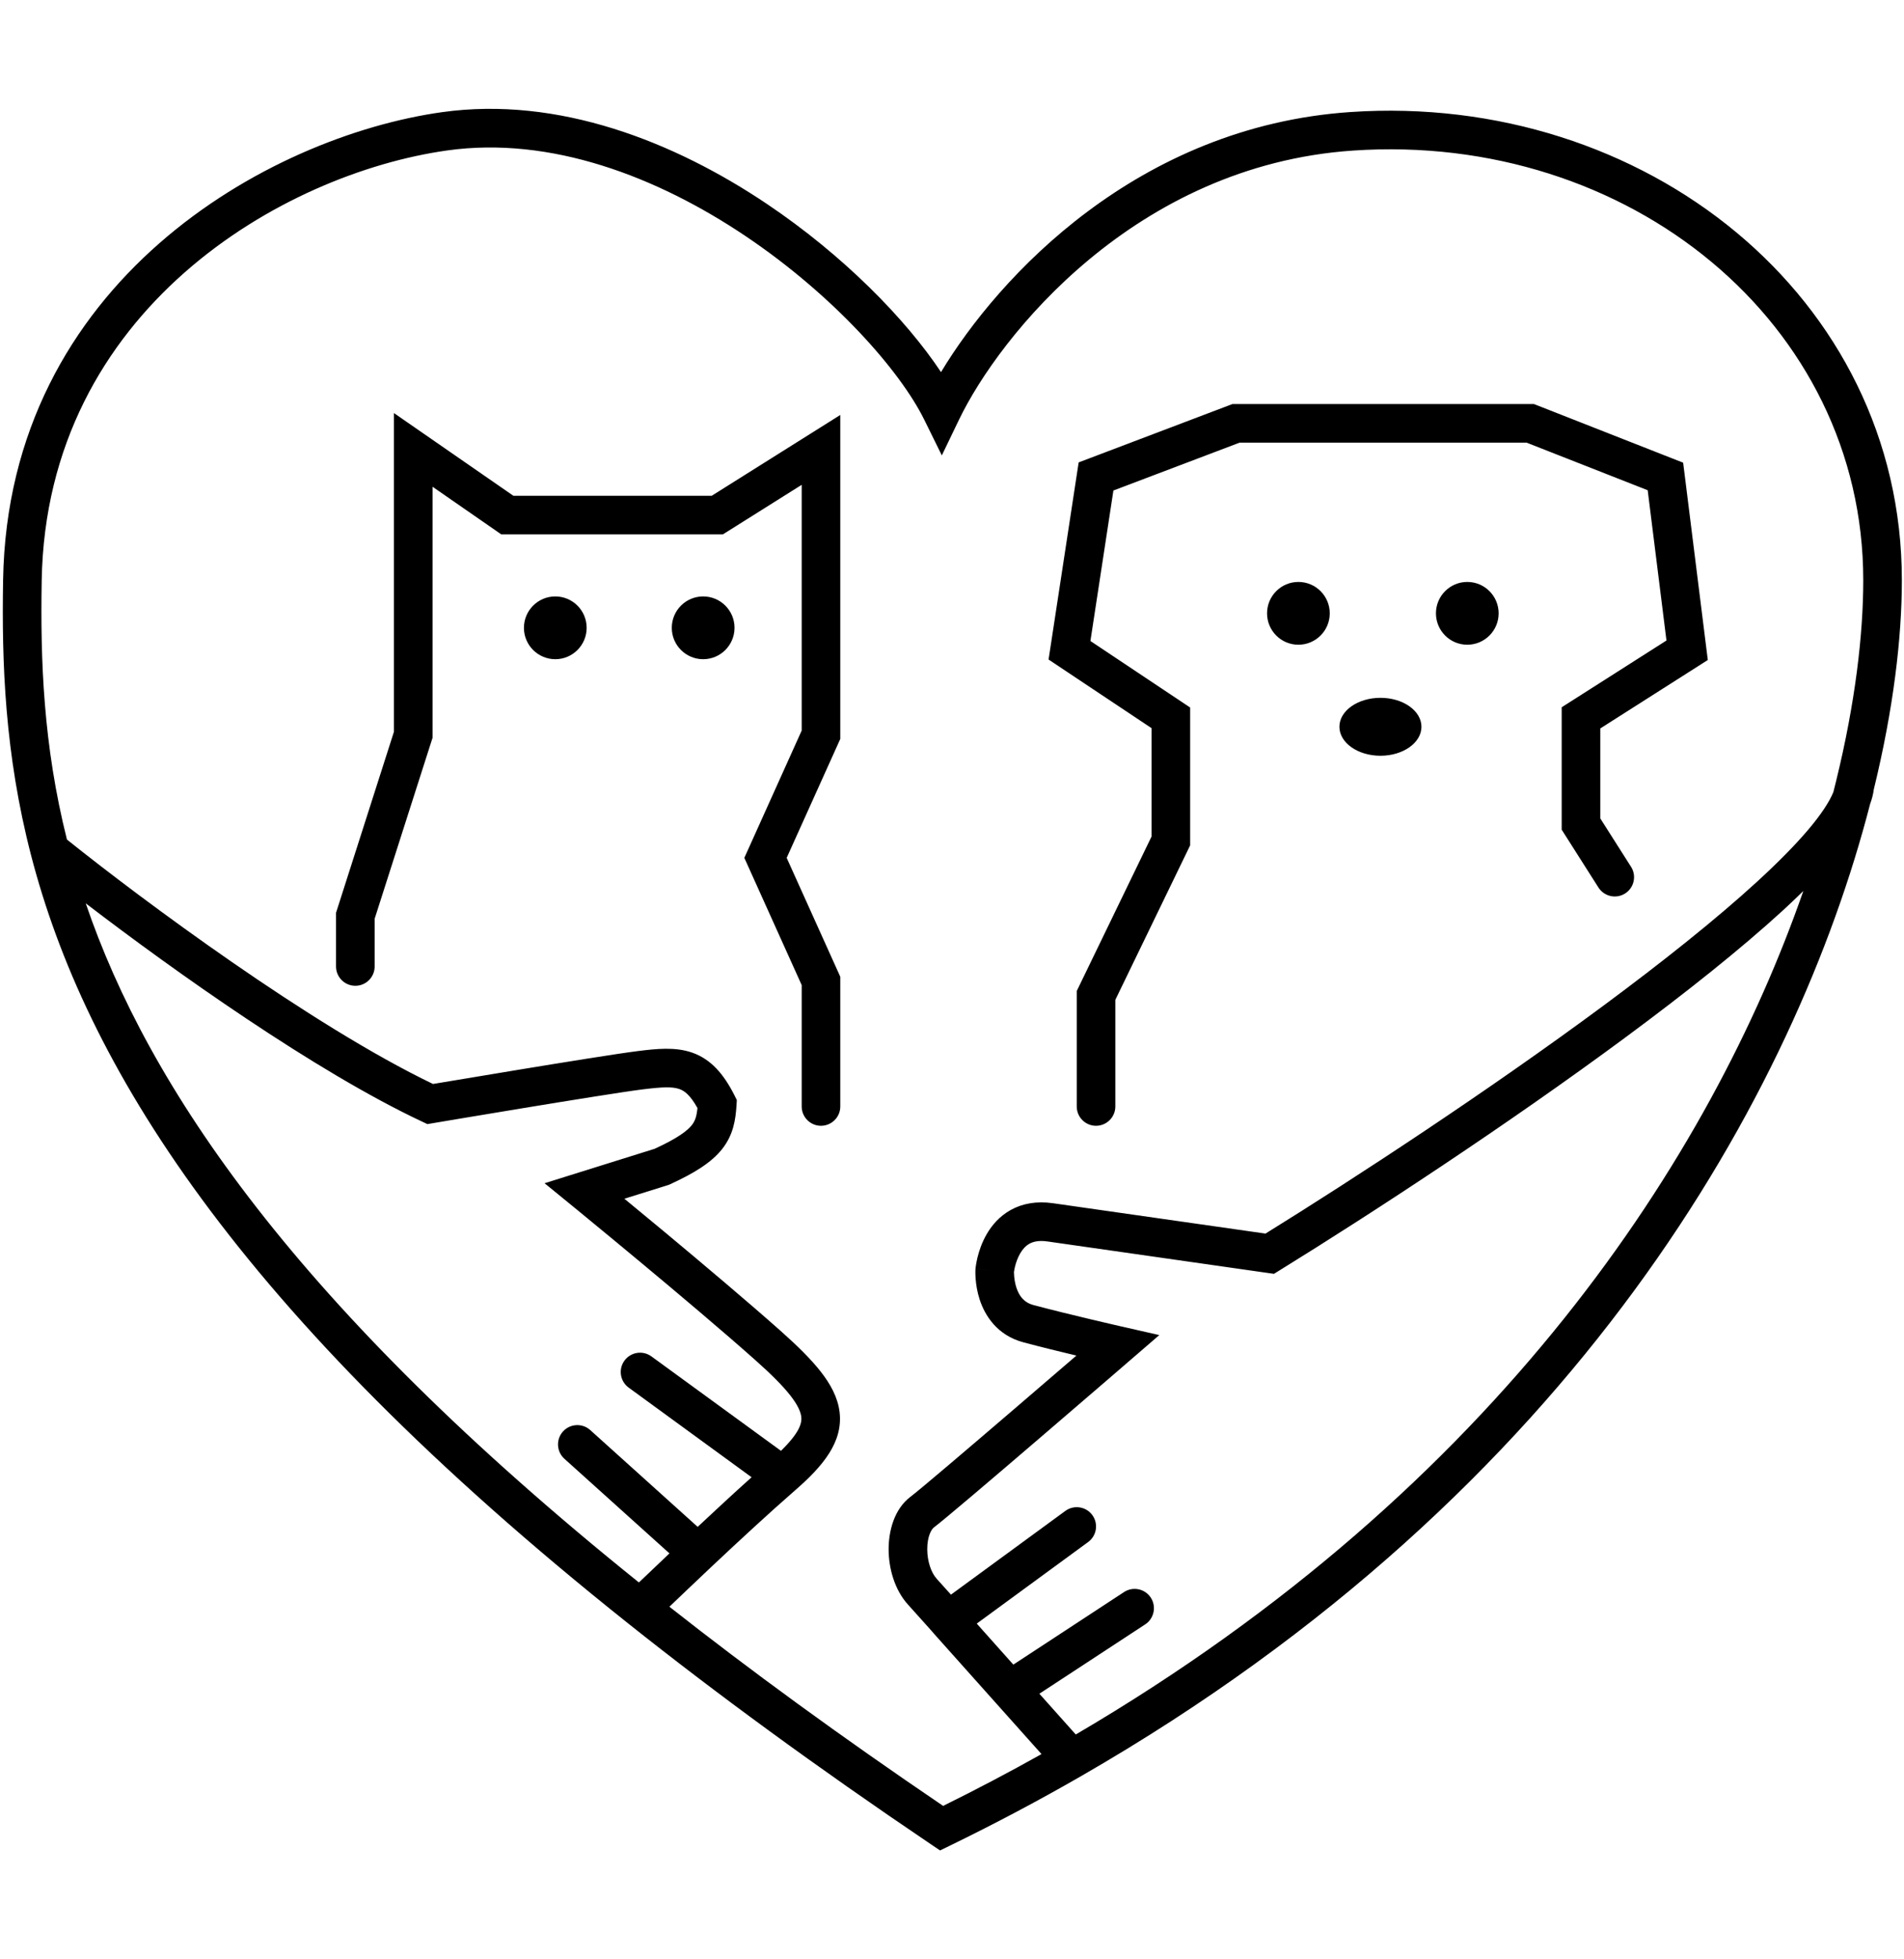 <svg xmlns="http://www.w3.org/2000/svg" fill="none" viewBox="0 0 70 72" height="72" width="70">
<path fill="black" d="M16.248 4.122C20.535 3.521 24.8 5.215 28.191 7.491C31.004 9.379 33.306 11.731 34.596 13.674C36.721 10.149 41.828 4.647 49.65 4.117C60.445 3.385 69.921 10.901 69.921 21.324C69.921 23.425 69.614 26.048 68.891 29.002C68.867 29.186 68.82 29.367 68.755 29.542C66.031 40.092 58.037 54.744 39.762 65.259C38.225 66.144 36.615 66.999 34.929 67.82L34.561 67.999L34.221 67.77C30.018 64.933 26.327 62.23 23.088 59.652C8.597 48.114 3.117 39.035 1.144 31.436C0.173 27.694 0.062 24.347 0.114 21.311C0.3 10.35 9.859 5.019 16.248 4.122ZM27.4 8.669C24.157 6.493 20.247 4.994 16.445 5.528C10.415 6.374 1.702 11.363 1.533 21.335C1.483 24.253 1.589 27.379 2.461 30.851C5.228 33.068 11.432 37.677 15.918 39.833C15.934 39.831 15.951 39.828 15.969 39.825C16.144 39.796 16.396 39.754 16.703 39.703C17.316 39.6 18.148 39.461 19.025 39.317C20.77 39.03 22.716 38.716 23.443 38.625C24.12 38.541 24.821 38.462 25.447 38.681C26.136 38.922 26.604 39.464 27.003 40.251L27.089 40.424L27.078 40.617C27.044 41.137 26.968 41.694 26.549 42.224C26.159 42.717 25.532 43.109 24.624 43.524L24.584 43.541L24.541 43.555L22.955 44.05C23.362 44.386 23.867 44.801 24.418 45.259C25.804 46.413 27.497 47.839 28.704 48.911C29.311 49.451 29.81 49.94 30.172 50.401C30.532 50.861 30.799 51.347 30.866 51.881C31.005 52.998 30.236 53.892 29.23 54.767C28.308 55.569 27.142 56.647 26.144 57.586C25.553 58.143 25.023 58.649 24.64 59.015C24.63 59.025 24.62 59.034 24.61 59.043C27.572 61.374 30.911 63.811 34.674 66.362C35.923 65.746 37.127 65.11 38.291 64.458L36.605 62.572L34.331 60.027L34.322 60.016C34.322 60.016 34.321 60.015 34.32 60.014C34.318 60.012 34.316 60.008 34.312 60.004C34.304 59.995 34.292 59.981 34.276 59.962C34.243 59.924 34.19 59.865 34.116 59.782C33.968 59.614 33.731 59.35 33.383 58.966C32.883 58.414 32.672 57.625 32.67 56.938C32.669 56.274 32.866 55.457 33.483 54.995C33.814 54.746 35.583 53.239 37.305 51.763C38.143 51.045 38.96 50.343 39.574 49.814C38.958 49.667 38.232 49.489 37.629 49.328C36.653 49.068 36.207 48.336 36.017 47.754C35.923 47.466 35.885 47.197 35.87 47.003C35.862 46.906 35.859 46.824 35.859 46.764C35.859 46.734 35.859 46.709 35.86 46.691C35.86 46.681 35.861 46.673 35.861 46.666V46.655L35.862 46.654V46.641L35.863 46.63L36.57 46.692L35.863 46.629V46.627C35.863 46.626 35.864 46.625 35.864 46.623C35.864 46.621 35.864 46.617 35.865 46.614C35.866 46.606 35.867 46.597 35.868 46.586C35.87 46.564 35.874 46.533 35.88 46.497C35.891 46.425 35.909 46.325 35.937 46.208C35.993 45.979 36.095 45.663 36.278 45.348C36.462 45.031 36.743 44.693 37.163 44.461C37.591 44.225 38.11 44.129 38.711 44.215L46.526 45.331C49.877 43.255 54.735 40.074 58.953 36.953C61.109 35.357 63.086 33.786 64.606 32.393C65.366 31.696 66.002 31.053 66.487 30.48C66.966 29.913 67.264 29.451 67.404 29.104C67.439 28.966 67.473 28.83 67.506 28.694C68.211 25.82 68.502 23.302 68.502 21.324C68.502 11.877 59.884 4.845 49.746 5.533C41.725 6.076 36.736 12.354 35.258 15.422L34.626 16.735L33.982 15.428C33.092 13.62 30.648 10.85 27.4 8.669ZM66.299 32.742C66.066 32.969 65.822 33.204 65.565 33.44C63.993 34.881 61.972 36.485 59.797 38.094C55.447 41.314 50.434 44.589 47.055 46.675L46.837 46.81L46.582 46.774L38.509 45.62C38.179 45.573 37.977 45.632 37.848 45.703C37.711 45.779 37.598 45.902 37.505 46.062C37.412 46.223 37.352 46.4 37.316 46.545C37.299 46.616 37.289 46.674 37.283 46.712C37.281 46.724 37.279 46.734 37.278 46.742C37.278 46.746 37.278 46.752 37.278 46.758C37.278 46.787 37.28 46.833 37.285 46.89C37.294 47.007 37.317 47.16 37.367 47.315C37.466 47.619 37.641 47.863 37.995 47.957C38.65 48.132 39.463 48.33 40.116 48.485C40.441 48.562 40.726 48.628 40.928 48.675C41.029 48.699 41.11 48.717 41.166 48.73C41.193 48.736 41.215 48.741 41.229 48.745C41.236 48.746 41.242 48.748 41.246 48.748C41.247 48.749 41.249 48.749 41.25 48.749H41.251L42.621 49.061L41.557 49.979L41.556 49.98C41.556 49.98 41.554 49.981 41.552 49.983L41.484 50.041C41.436 50.082 41.367 50.143 41.278 50.22C41.099 50.374 40.843 50.594 40.534 50.861C39.916 51.393 39.083 52.109 38.229 52.841C36.538 54.291 34.714 55.844 34.335 56.129C34.242 56.199 34.089 56.46 34.09 56.934C34.092 57.384 34.237 57.794 34.435 58.013C34.651 58.251 34.824 58.446 34.962 58.599L39.167 55.522C39.483 55.291 39.927 55.359 40.159 55.675C40.39 55.991 40.321 56.435 40.005 56.666L35.91 59.663L37.255 61.17L41.326 58.503C41.654 58.289 42.093 58.381 42.308 58.708C42.522 59.036 42.431 59.476 42.104 59.691L38.212 62.24L39.55 63.738C55.137 54.609 62.919 42.439 66.299 32.742ZM3.152 33.195C5.444 39.911 10.861 48.003 23.489 58.151C23.541 58.1 23.599 58.047 23.659 57.99C23.918 57.742 24.245 57.431 24.612 57.083L20.75 53.606C20.459 53.344 20.435 52.895 20.697 52.604C20.959 52.313 21.409 52.289 21.7 52.551L25.65 56.108C26.3 55.5 26.993 54.857 27.632 54.285L23.113 50.991C22.796 50.76 22.727 50.316 22.958 49.999C23.189 49.683 23.632 49.613 23.949 49.844L28.712 53.314C29.375 52.665 29.489 52.314 29.458 52.058C29.436 51.883 29.336 51.637 29.054 51.277C28.773 50.918 28.35 50.496 27.76 49.972C26.572 48.916 24.895 47.502 23.509 46.35C22.818 45.775 22.201 45.266 21.756 44.901C21.535 44.718 21.356 44.571 21.233 44.47C21.172 44.42 21.124 44.381 21.091 44.355C21.076 44.342 21.062 44.331 21.054 44.325C21.05 44.322 21.047 44.318 21.046 44.317L21.043 44.315L20.021 43.481L21.279 43.087L24.068 42.215C24.913 41.827 25.268 41.555 25.436 41.343C25.555 41.192 25.61 41.032 25.642 40.717C25.367 40.225 25.154 40.081 24.978 40.02C24.72 39.929 24.36 39.941 23.619 40.033C22.926 40.12 21.014 40.428 19.256 40.717C18.381 40.861 17.549 40.999 16.937 41.102C16.631 41.153 16.379 41.196 16.205 41.225C16.118 41.24 16.049 41.251 16.003 41.259C15.98 41.263 15.962 41.266 15.95 41.268C15.945 41.269 15.94 41.269 15.937 41.27C15.936 41.27 15.934 41.271 15.933 41.271H15.932L15.713 41.308L15.512 41.213C11.584 39.368 6.38 35.666 3.152 33.195ZM15.597 15.95L18.875 18.219H26.165L29.806 15.932L30.893 15.249V27.153L30.831 27.291L28.922 31.524L30.831 35.756L30.893 35.895V40.66C30.893 41.052 30.575 41.369 30.183 41.37C29.792 41.369 29.474 41.052 29.474 40.66V36.2L27.497 31.816L27.365 31.524L27.497 31.232L29.474 26.846V17.816L26.747 19.53L26.574 19.638H18.43L18.249 19.512L15.903 17.887V27.111L15.869 27.216L13.774 33.761V35.515C13.774 35.907 13.456 36.225 13.064 36.225C12.672 36.225 12.354 35.907 12.354 35.515V33.542L12.388 33.437L14.483 26.89V15.179L15.597 15.95ZM56.521 14.897L61.489 16.849L61.88 17.002L61.933 17.421L62.731 23.808L62.787 24.253L62.409 24.494L58.835 26.768V30.076L59.965 31.853C60.175 32.183 60.078 32.622 59.748 32.832C59.417 33.043 58.978 32.945 58.767 32.615L57.526 30.663L57.415 30.489V25.99L57.744 25.781L61.267 23.537L60.577 18.015L56.127 16.267H45.571L40.934 18.025L40.089 23.555L43.439 25.788L43.755 25.999V31.066L43.684 31.212L41.005 36.742V40.66C41.005 41.052 40.687 41.369 40.295 41.37C39.904 41.37 39.586 41.052 39.586 40.66V36.417L39.657 36.271L42.336 30.741V26.758L38.926 24.486L38.55 24.236L38.619 23.788L39.594 17.402L39.657 16.992L40.044 16.845L45.188 14.894L45.31 14.848H56.396L56.521 14.897ZM50.752 25.643C51.584 25.643 52.259 26.12 52.259 26.707C52.259 27.295 51.584 27.772 50.752 27.772C49.919 27.772 49.243 27.295 49.243 26.707C49.243 26.119 49.919 25.643 50.752 25.643ZM20.416 21.917C21.052 21.918 21.568 22.434 21.568 23.071C21.568 23.707 21.052 24.224 20.416 24.224C19.779 24.224 19.262 23.707 19.262 23.071C19.262 22.434 19.779 21.917 20.416 21.917ZM25.851 21.917C26.488 21.917 27.005 22.434 27.005 23.071C27.004 23.707 26.488 24.224 25.851 24.224C25.214 24.224 24.698 23.707 24.698 23.071C24.698 22.434 25.214 21.917 25.851 21.917ZM47.735 21.385C48.372 21.385 48.888 21.902 48.888 22.538C48.888 23.175 48.372 23.692 47.735 23.692C47.098 23.692 46.583 23.175 46.583 22.538C46.583 21.902 47.098 21.385 47.735 21.385ZM53.944 21.385C54.581 21.385 55.097 21.902 55.097 22.538C55.097 23.175 54.581 23.692 53.944 23.692C53.307 23.692 52.792 23.175 52.792 22.538C52.792 21.902 53.307 21.385 53.944 21.385Z"></path>
</svg>

